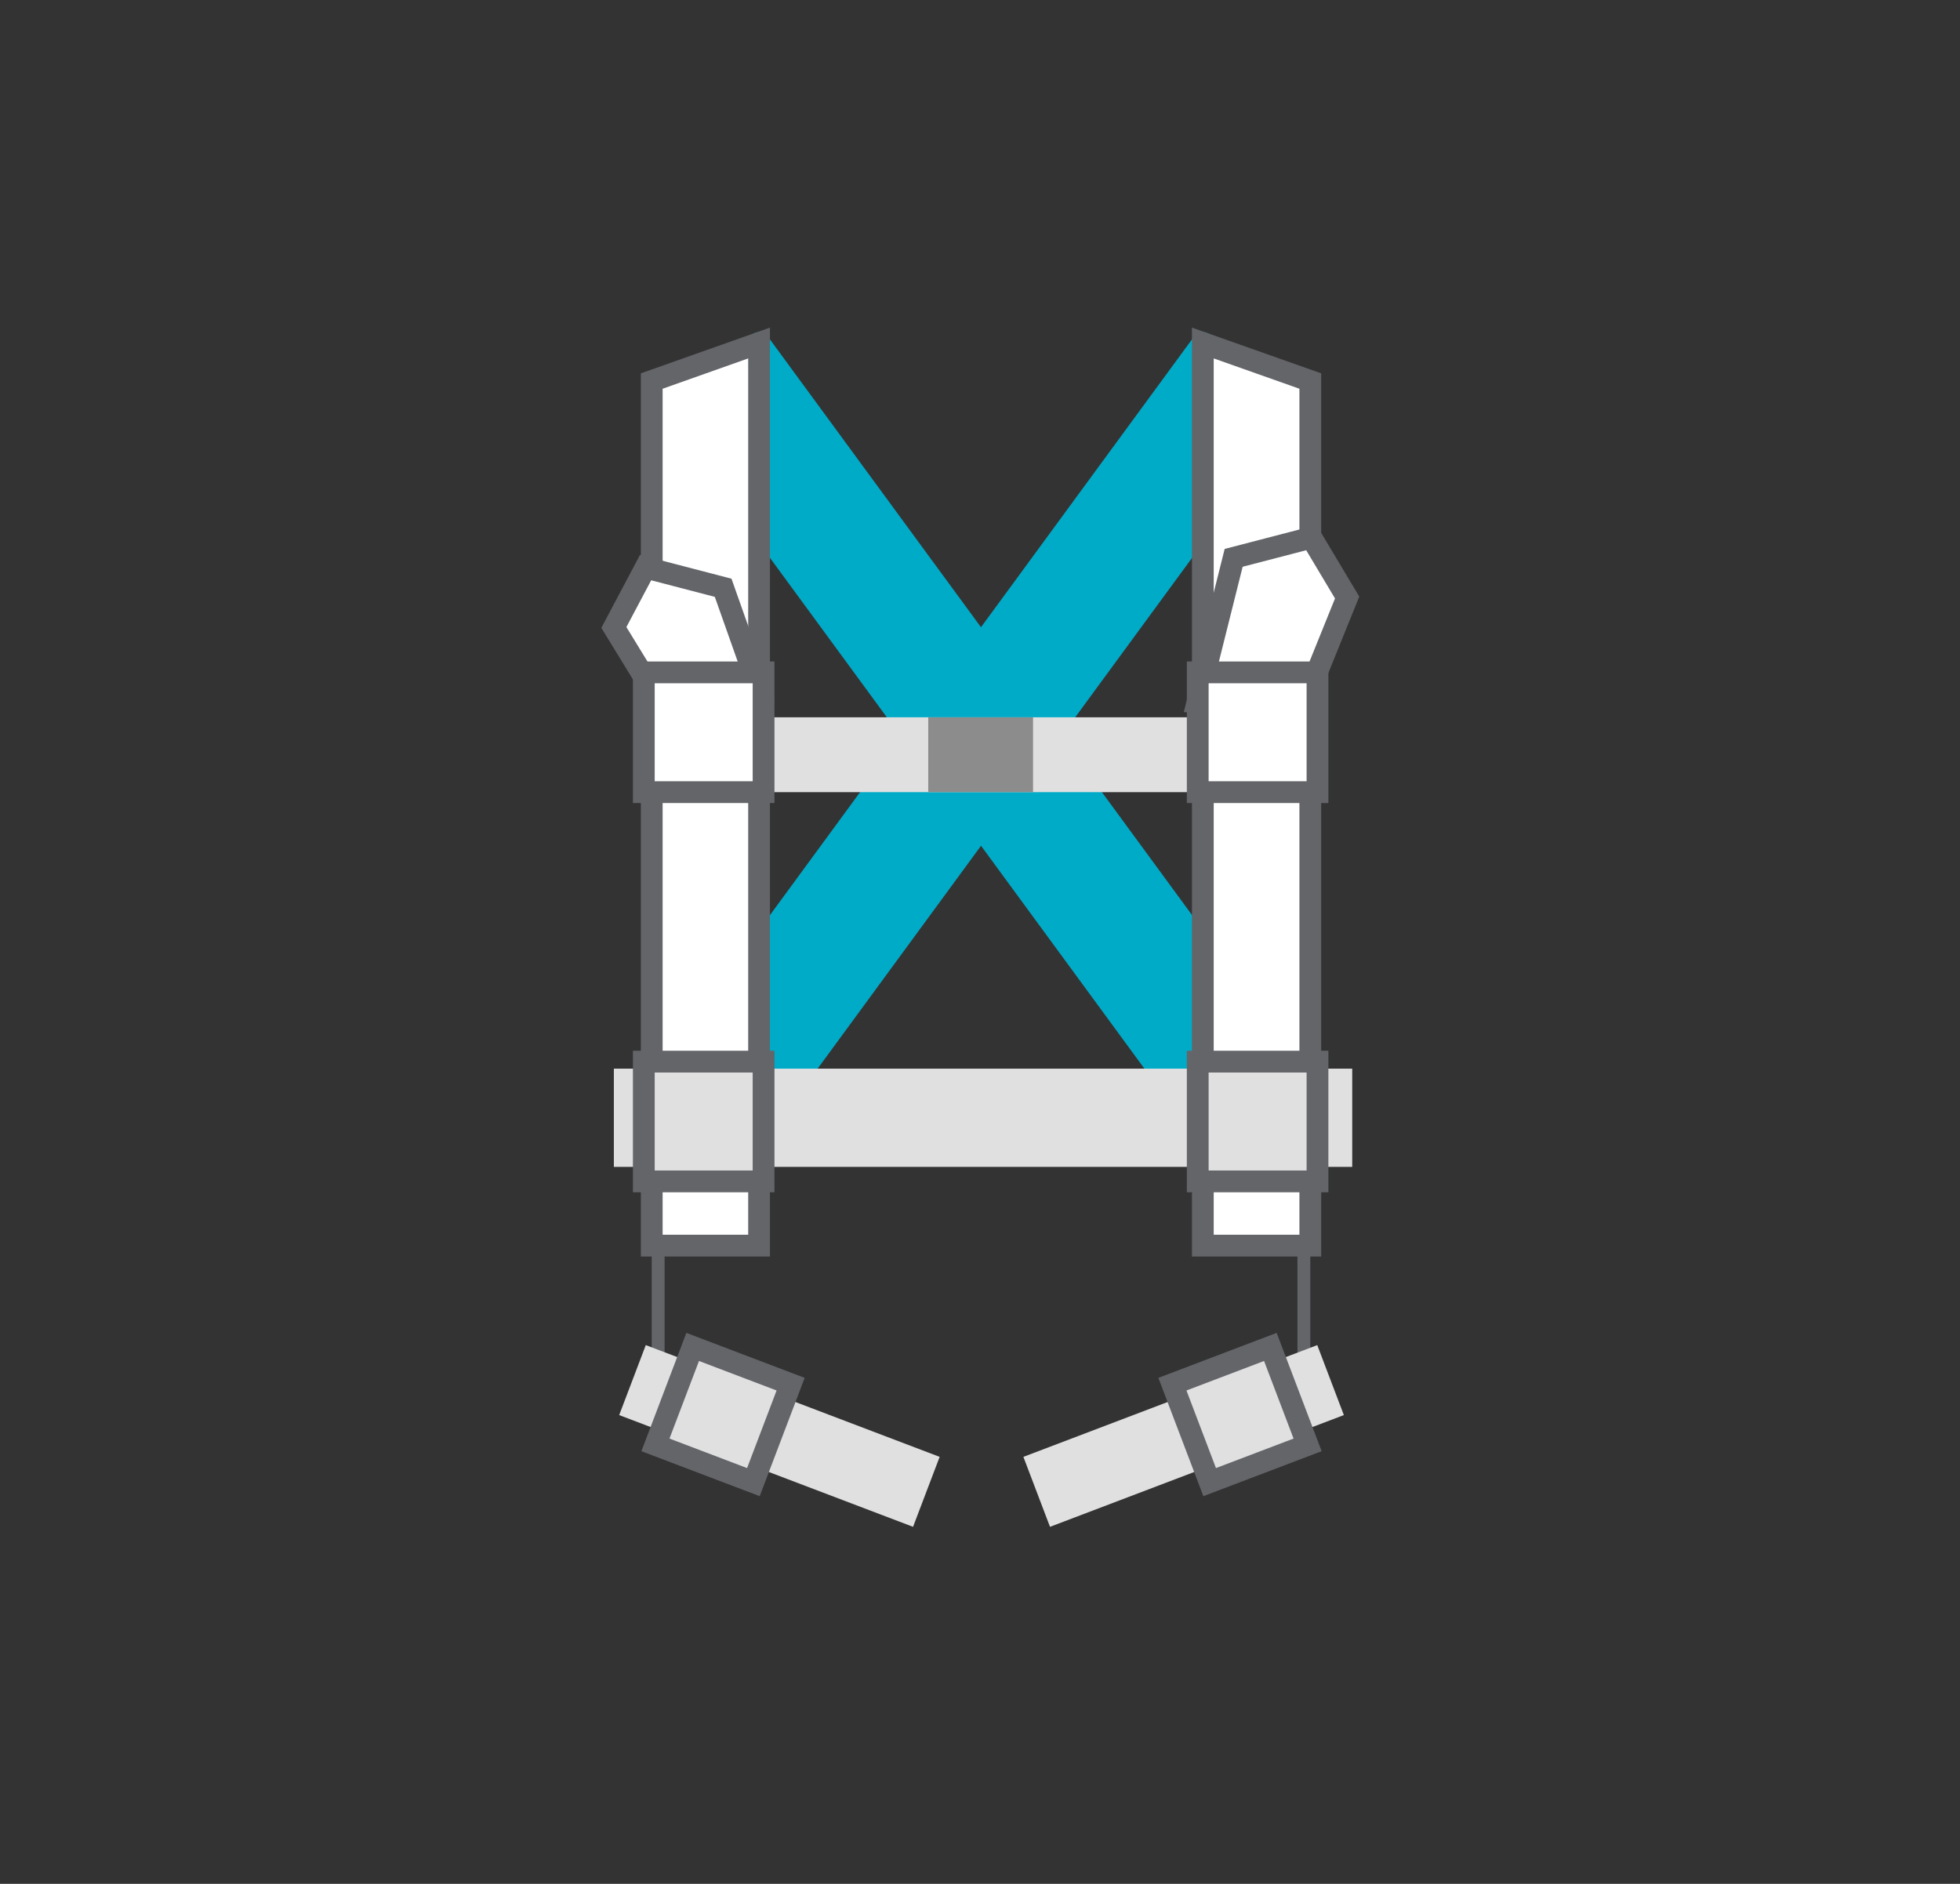 <svg width="180" height="173" viewBox="0 0 180 173" fill="none" xmlns="http://www.w3.org/2000/svg">
<rect x="0" y="0" width="180" height="173" fill="#333333" stroke="none"/>
<path d="M118.726 98.347L110.765 104.176L63.827 40.148L69.711 31.5L118.726 98.347Z" fill="#00ABC8"/>
<path fill-rule="evenodd" clip-rule="evenodd" d="M69.694 30.5C70.018 30.494 70.326 30.647 70.518 30.909L119.532 97.755C119.689 97.969 119.754 98.237 119.714 98.499C119.674 98.761 119.531 98.997 119.317 99.153L111.356 104.983C110.911 105.309 110.285 105.212 109.959 104.767L63.02 40.739C62.77 40.398 62.762 39.935 63 39.585L68.885 30.937C69.067 30.669 69.369 30.506 69.694 30.5ZM69.742 33.233L65.051 40.127L110.981 102.779L117.328 98.131L69.742 33.233Z" fill="#00ABC8"/>
<path d="M61.462 98.347L69.423 104.176L116.361 40.148L110.463 31.5L61.462 98.347Z" fill="#00ABC8"/>
<path fill-rule="evenodd" clip-rule="evenodd" d="M110.48 30.5C110.804 30.506 111.106 30.668 111.289 30.936L117.187 39.584C117.426 39.935 117.418 40.397 117.167 40.739L70.229 104.767C69.903 105.212 69.277 105.309 68.832 104.983L60.871 99.153C60.657 98.997 60.514 98.761 60.474 98.499C60.433 98.237 60.499 97.969 60.656 97.755L109.656 30.909C109.848 30.647 110.155 30.495 110.48 30.5ZM62.86 98.131L69.207 102.779L115.136 40.127L110.433 33.232L62.86 98.131Z" fill="#00ABC8"/>
<path d="M120.334 114.392H119.152V125.267H120.334V114.392Z" fill="#636569"/>
<path d="M61.036 114.392H59.853V125.267H61.036V114.392Z" fill="#636569"/>
<path d="M124.184 98.14H56.375V107.16H124.184V98.14Z" fill="#E0E0E1"/>
<path d="M69.711 114.391H59.853V34.992L69.711 31.5V114.391Z" fill="white"/>
<path fill-rule="evenodd" clip-rule="evenodd" d="M70.711 30.085V115.391H58.853V34.286L70.711 30.085ZM60.853 35.699V113.391H68.711V32.915L60.853 35.699Z" fill="#636569"/>
<path d="M66.412 53.979L59.29 52.123L56.375 57.623L59.853 63.301H69.711L66.412 53.979Z" fill="white"/>
<path fill-rule="evenodd" clip-rule="evenodd" d="M58.777 50.956L67.177 53.145L71.126 64.301H59.293L55.224 57.658L58.777 50.956ZM59.803 53.29L57.526 57.587L60.414 62.301H68.296L65.646 54.813L59.803 53.29Z" fill="#636569"/>
<path d="M110.463 114.391H120.334V34.992L110.463 31.5V114.391Z" fill="white"/>
<path fill-rule="evenodd" clip-rule="evenodd" d="M109.463 30.086L121.334 34.285V115.392H109.463V30.086ZM111.463 32.915V113.392H119.334V35.699L111.463 32.915Z" fill="#636569"/>
<path d="M113.295 51.23L120.431 49.373L123.716 54.873L119.867 64.401H109.995L113.295 51.23Z" fill="white"/>
<path fill-rule="evenodd" clip-rule="evenodd" d="M120.904 48.217L124.83 54.787L120.541 65.401H108.714L112.469 50.411L120.904 48.217ZM114.121 52.048L111.277 63.401H119.192L122.603 54.959L119.957 50.53L114.121 52.048Z" fill="#636569"/>
<path d="M111.37 65.872H68.749V72.746H111.37V65.872Z" fill="#E0E0E1"/>
<path d="M94.872 65.872H85.247V72.746H94.872V65.872Z" fill="#8C8C8C"/>
<path d="M59.125 61.747H70.124V72.746H59.125V61.747Z" fill="white"/>
<path fill-rule="evenodd" clip-rule="evenodd" d="M58.125 60.747H71.124V73.746H58.125V60.747ZM60.125 62.747V71.746H69.124V62.747H60.125Z" fill="#636569"/>
<path d="M59.125 97.494H70.124V108.493H59.125V97.494Z" fill="#E0E0E1"/>
<path fill-rule="evenodd" clip-rule="evenodd" d="M58.125 96.494H71.124V109.493H58.125V96.494ZM60.125 98.494V107.493H69.124V98.494H60.125Z" fill="#636569"/>
<path d="M59.307 123.527L56.864 129.953L83.851 140.215L86.294 133.79L59.307 123.527Z" fill="#E0E0E1"/>
<path d="M60.193 132.689L63.614 123.694L72.609 127.115L69.188 136.11L60.193 132.689Z" fill="#E0E0E1"/>
<path fill-rule="evenodd" clip-rule="evenodd" d="M58.903 133.269L63.034 122.404L73.899 126.535L69.768 137.4L58.903 133.269ZM61.483 132.11L68.609 134.82L71.319 127.694L64.193 124.984L61.483 132.11Z" fill="#636569"/>
<path d="M120.972 123.527L123.416 129.953L96.429 140.215L93.985 133.79L120.972 123.527Z" fill="#E0E0E1"/>
<path d="M120.087 132.689L116.666 123.694L107.67 127.115L111.091 136.11L120.087 132.689Z" fill="#E0E0E1"/>
<path fill-rule="evenodd" clip-rule="evenodd" d="M121.377 133.269L117.245 122.404L106.38 126.535L110.512 137.4L121.377 133.269ZM118.797 132.11L111.67 134.82L108.96 127.694L116.087 124.984L118.797 132.11Z" fill="#636569"/>
<path d="M109.995 61.747H120.994V72.746H109.995V61.747Z" fill="white"/>
<path fill-rule="evenodd" clip-rule="evenodd" d="M108.995 60.747H121.994V73.746H108.995V60.747ZM110.995 62.747V71.746H119.994V62.747H110.995Z" fill="#636569"/>
<path d="M109.995 97.494H120.994V108.493H109.995V97.494Z" fill="#E0E0E1"/>
<path fill-rule="evenodd" clip-rule="evenodd" d="M108.995 96.494H121.994V109.493H108.995V96.494ZM110.995 98.494V107.493H119.994V98.494H110.995Z" fill="#636569"/>
</svg>
